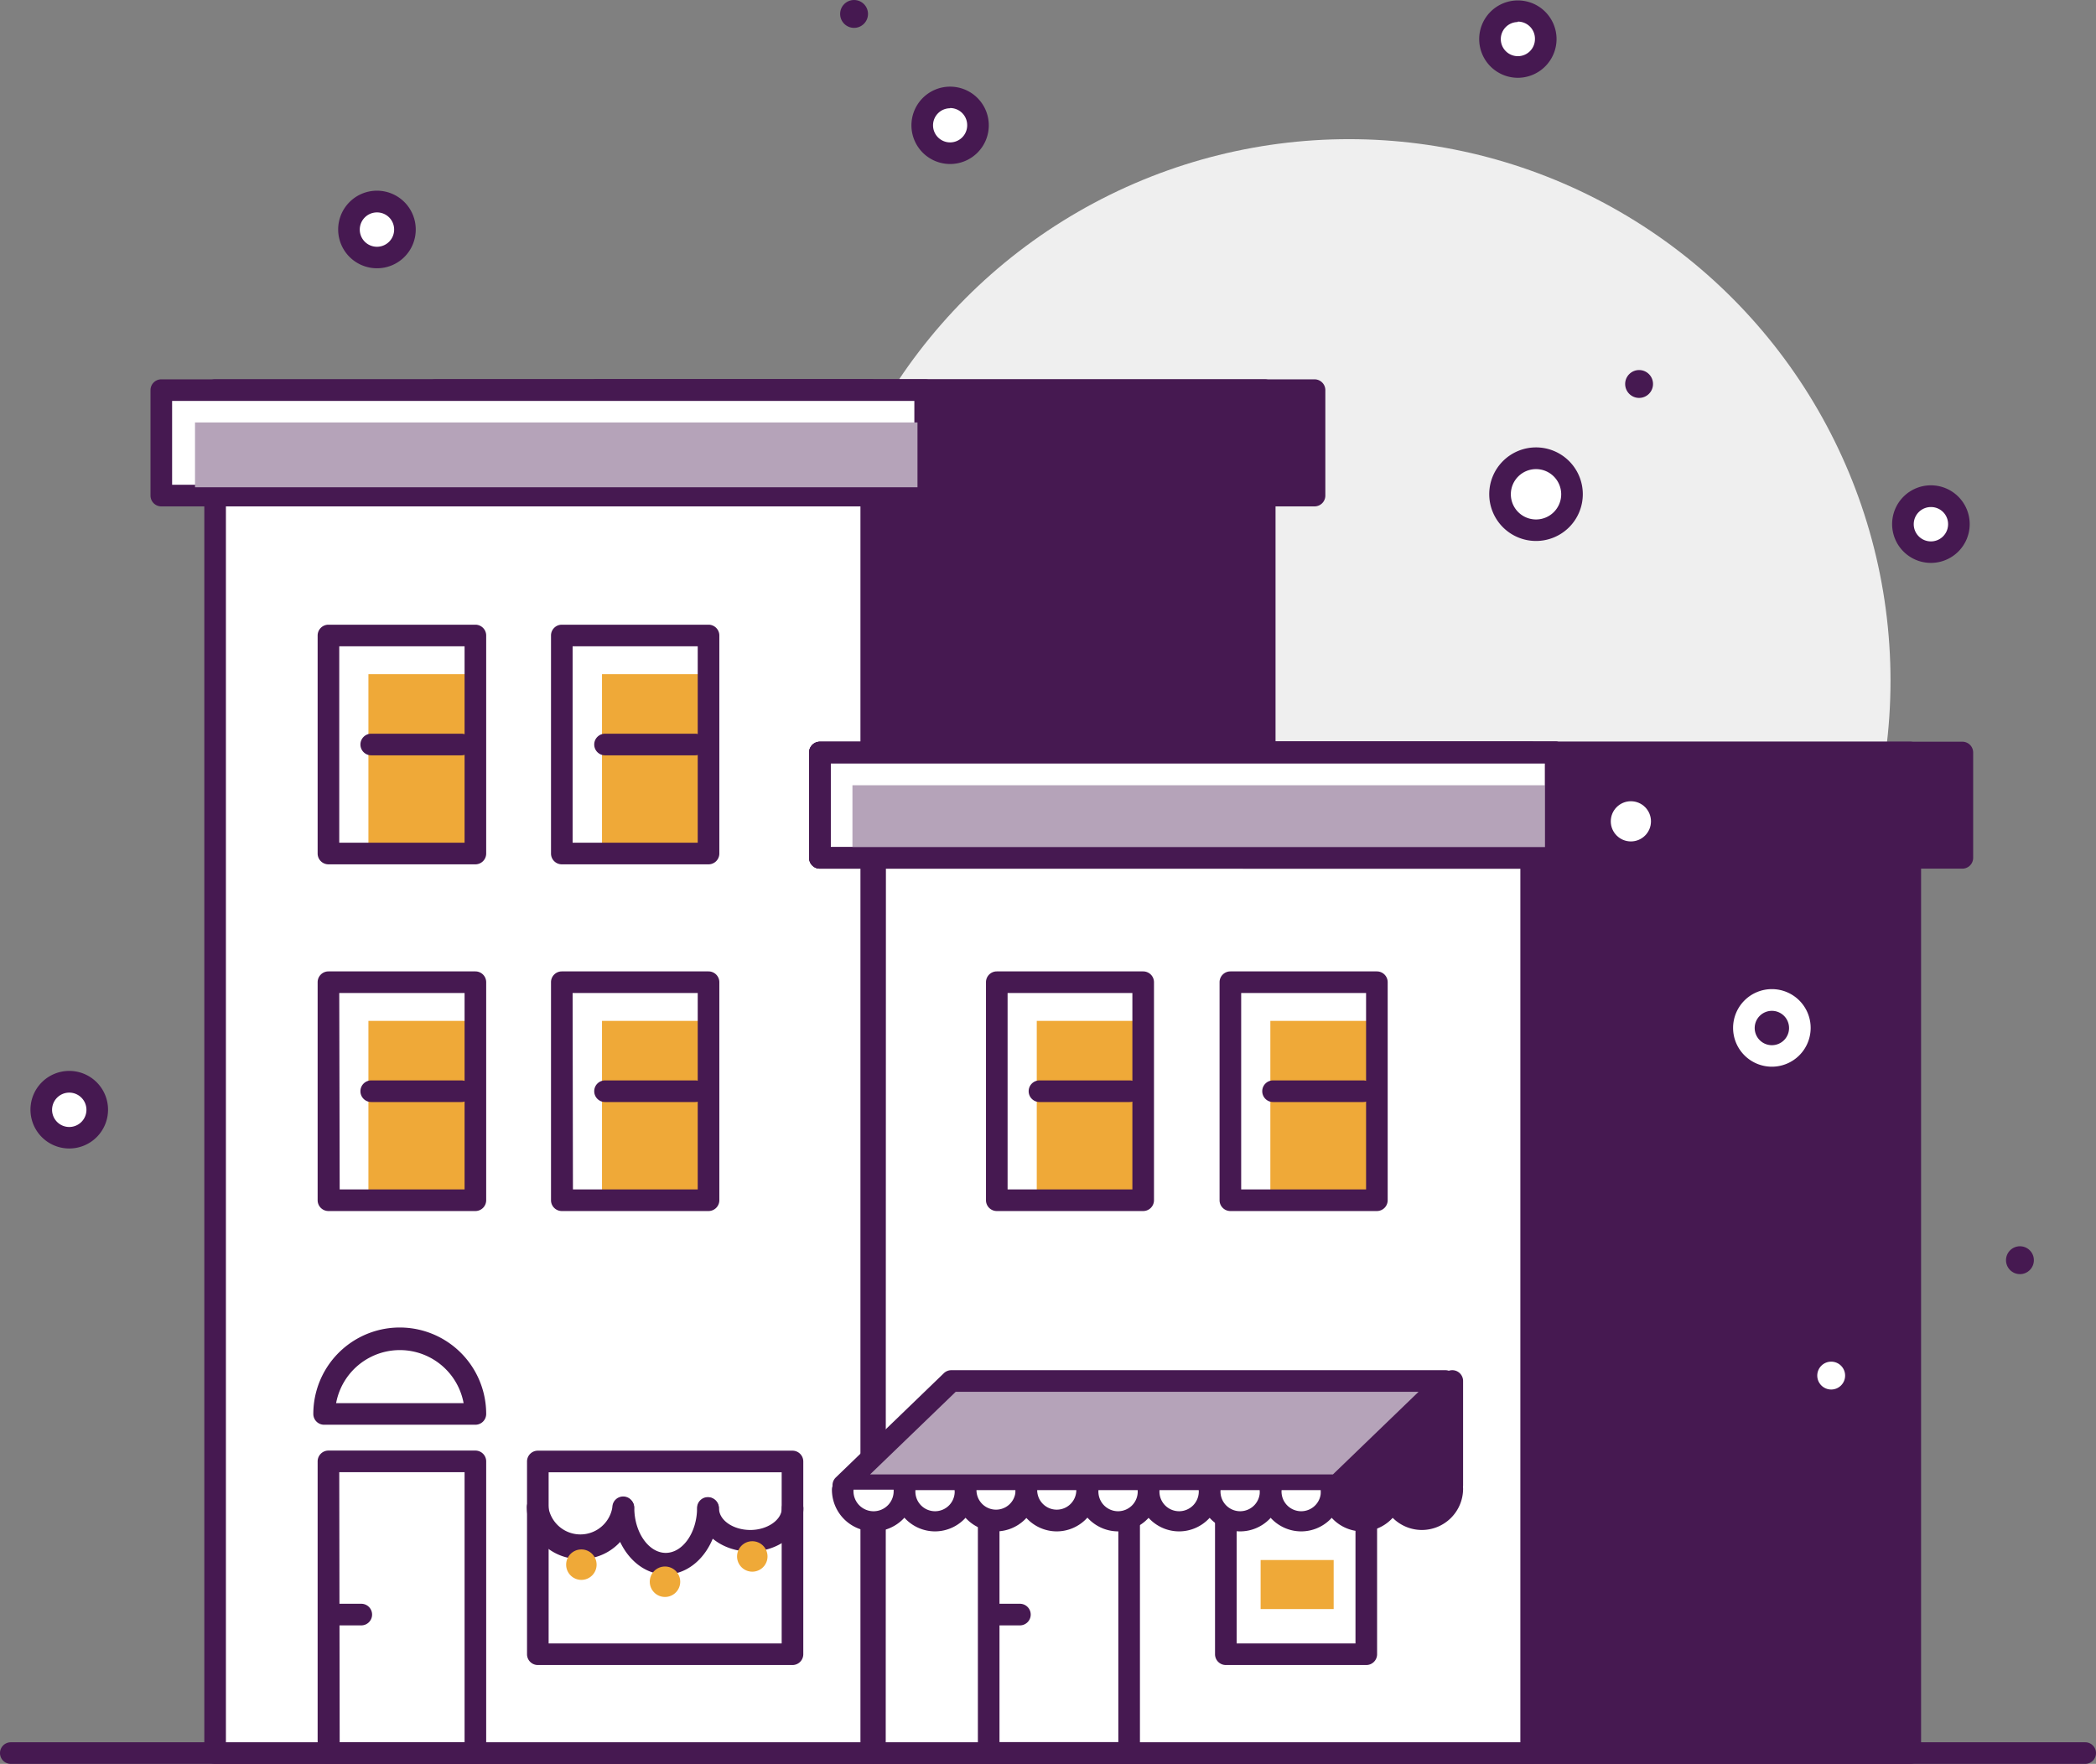 <svg xmlns="http://www.w3.org/2000/svg" viewBox="0 0 194 163.26"><rect x="0" y="0" width="194" height="163.26" fill="#808080" stroke="none"/><defs><style>.cls-1{fill:#efefef;}.cls-2{fill:#461951;}.cls-3{fill:#fff;}.cls-4{fill:#b5a3b9;}.cls-5{fill:#efa938;}</style></defs><g id="Layer_2" data-name="Layer 2"><g id="Illustrations"><circle class="cls-1" cx="124.86" cy="63" r="50.12"/><rect class="cls-2" x="100.06" y="69.65" width="76.76" height="92.61" transform="translate(276.87 231.91) rotate(180)"/><path class="cls-2" d="M176.81,163.26H100.06a1,1,0,0,1-1-1V69.65a1,1,0,0,1,1-1h76.75a1,1,0,0,1,1,1v92.61A1,1,0,0,1,176.81,163.26Zm-75.75-2h74.75V70.65H101.06Z"/><rect class="cls-2" x="40.3" y="36.11" width="76.76" height="126.14" transform="translate(157.36 198.37) rotate(180)"/><path class="cls-2" d="M117.06,163.26H40.3a1,1,0,0,1-1-1V36.11a1,1,0,0,1,1-1h76.76a1,1,0,0,1,1,1V162.26A1,1,0,0,1,117.06,163.26Zm-75.76-2h74.76V37.11H41.3Z"/><path class="cls-2" d="M193,163.26H1a1,1,0,0,1,0-2H193a1,1,0,0,1,0,2Z"/><rect class="cls-3" x="80.98" y="69.65" width="60.74" height="92.61" transform="translate(222.7 231.91) rotate(180)"/><path class="cls-2" d="M141.72,163.26H81a1,1,0,0,1-1-1V69.65a1,1,0,0,1,1-1h60.74a1,1,0,0,1,1,1v92.61A1,1,0,0,1,141.72,163.26Zm-59.74-2h58.74V70.65H82Z"/><rect class="cls-3" x="19.91" y="36.11" width="60.74" height="126.14" transform="translate(100.55 198.37) rotate(180)"/><path class="cls-2" d="M80.64,163.26H19.91a1,1,0,0,1-1-1V36.11a1,1,0,0,1,1-1H80.64a1,1,0,0,1,1,1V162.26A1,1,0,0,1,80.64,163.26Zm-59.73-2H79.64V37.11H20.91Z"/><rect class="cls-2" x="115.13" y="69.65" width="66.51" height="9.75"/><path class="cls-2" d="M181.63,80.4h-66.5a1,1,0,0,1-1-1V69.65a1,1,0,0,1,1-1h66.5a1,1,0,0,1,1,1V79.4A1,1,0,0,1,181.63,80.4Zm-65.5-2h64.5V70.65h-64.5Z"/><rect class="cls-3" x="75.89" y="69.65" width="68.11" height="9.75"/><path class="cls-2" d="M144,80.4H75.89a1,1,0,0,1-1-1V69.65a1,1,0,0,1,1-1H144a1,1,0,0,1,1,1V79.4A1,1,0,0,1,144,80.4Zm-67.11-2H143V70.65H76.89Z"/><rect class="cls-3" x="75.89" y="69.65" width="68.11" height="9.75"/><path class="cls-2" d="M144,80.4H75.89a1,1,0,0,1-1-1V69.65a1,1,0,0,1,1-1H144a1,1,0,0,1,1,1V79.4A1,1,0,0,1,144,80.4Zm-67.11-2H143V70.65H76.89Z"/><rect class="cls-4" x="78.9" y="72.68" width="65.1" height="6.72"/><rect class="cls-2" x="55.17" y="36.11" width="66.51" height="9.75"/><path class="cls-2" d="M121.67,46.87H55.17a1,1,0,0,1-1-1V36.11a1,1,0,0,1,1-1h66.5a1,1,0,0,1,1,1v9.76A1,1,0,0,1,121.67,46.87Zm-65.5-2h64.5V37.11H56.17Z"/><rect class="cls-3" x="14.93" y="36.11" width="70.71" height="9.75"/><path class="cls-2" d="M85.63,46.87H14.93a1,1,0,0,1-1-1V36.11a1,1,0,0,1,1-1h70.7a1,1,0,0,1,1,1v9.76A1,1,0,0,1,85.63,46.87Zm-69.7-2h68.7V37.11H15.93Z"/><circle class="cls-3" cx="142.18" cy="45.74" r="3.33"/><path class="cls-2" d="M142.18,50.07a4.33,4.33,0,1,1,4.32-4.33A4.33,4.33,0,0,1,142.18,50.07Zm0-6.65a2.33,2.33,0,1,0,2.32,2.32A2.33,2.33,0,0,0,142.18,43.42Z"/><circle class="cls-2" cx="151.71" cy="35.54" r="1.29"/><circle class="cls-2" cx="79.05" cy="1.29" r="1.29"/><circle class="cls-2" cx="186.96" cy="116.64" r="1.29"/><circle class="cls-3" cx="169.49" cy="127.32" r="1.29"/><circle class="cls-3" cx="150.95" cy="76.02" r="1.86"/><circle class="cls-3" cx="178.72" cy="48.51" r="2.58"/><path class="cls-2" d="M178.72,52.1a3.59,3.59,0,1,1,3.59-3.59A3.59,3.59,0,0,1,178.72,52.1Zm0-5.17a1.59,1.59,0,1,0,1.59,1.58A1.58,1.58,0,0,0,178.72,46.93Z"/><circle class="cls-2" cx="164.02" cy="95.15" r="2.58"/><path class="cls-3" d="M164,98.73a3.59,3.59,0,1,1,3.59-3.58A3.59,3.59,0,0,1,164,98.73Zm0-5.17a1.59,1.59,0,1,0,1.59,1.59A1.59,1.59,0,0,0,164,93.56Z"/><circle class="cls-3" cx="140.48" cy="3.62" r="2.58"/><path class="cls-2" d="M140.48,7.2a3.58,3.58,0,1,1,3.59-3.58A3.59,3.59,0,0,1,140.48,7.2Zm0-5.16a1.58,1.58,0,1,0,1.59,1.58A1.58,1.58,0,0,0,140.48,2Z"/><circle class="cls-3" cx="87.94" cy="11.6" r="2.58"/><path class="cls-2" d="M87.94,15.18a3.58,3.58,0,1,1,3.58-3.58A3.58,3.58,0,0,1,87.94,15.18Zm0-5.16a1.58,1.58,0,1,0,1.58,1.58A1.58,1.58,0,0,0,87.94,10Z"/><circle class="cls-3" cx="34.9" cy="21.24" r="2.58"/><path class="cls-2" d="M34.9,24.83a3.59,3.59,0,1,1,3.58-3.59A3.58,3.58,0,0,1,34.9,24.83Zm0-5.17a1.59,1.59,0,1,0,1.58,1.58A1.58,1.58,0,0,0,34.9,19.66Z"/><circle class="cls-3" cx="6.39" cy="102.72" r="2.58"/><path class="cls-2" d="M6.39,106.3A3.59,3.59,0,1,1,10,102.72,3.59,3.59,0,0,1,6.39,106.3Zm0-5.17A1.59,1.59,0,1,0,8,102.72,1.59,1.59,0,0,0,6.39,101.13Z"/><rect class="cls-3" x="91.52" y="135.07" width="12.99" height="27.17"/><path class="cls-2" d="M104.51,163.24h-13a1,1,0,0,1-1-1V135.07a1,1,0,0,1,1-1h13a1,1,0,0,1,1,1v27.17A1,1,0,0,1,104.51,163.24Zm-12-2h11V136.07h-11Z"/><rect class="cls-3" x="113.47" y="135.07" width="12.99" height="18.04"/><path class="cls-2" d="M126.46,154.11h-13a1,1,0,0,1-1-1v-18a1,1,0,0,1,1-1h13a1,1,0,0,1,1,1v18A1,1,0,0,1,126.46,154.11Zm-12-2h11v-16h-11Z"/><rect class="cls-3" x="49.78" y="135.27" width="23.57" height="17.83"/><path class="cls-2" d="M73.35,154.11H49.78a1,1,0,0,1-1-1V135.27a1,1,0,0,1,1-1H73.35a1,1,0,0,1,1,1v17.84A1,1,0,0,1,73.35,154.11Zm-22.57-2H72.35V136.27H50.78Z"/><polygon class="cls-4" points="123.78 137.47 78.05 137.47 88.05 127.82 133.78 127.82 123.78 137.47"/><path class="cls-2" d="M123.78,138.47H78.05a1,1,0,0,1-.69-1.72l10-9.65a1,1,0,0,1,.69-.28h45.73a1,1,0,0,1,.69,1.72l-10,9.65A1,1,0,0,1,123.78,138.47Zm-43.25-2h42.84l7.93-7.65H88.46Z"/><polyline class="cls-2" points="123.78 137.47 134.42 137.47 134.42 127.82"/><path class="cls-2" d="M134.42,138.47H123.78a1,1,0,0,1,0-2h9.64v-8.65a1,1,0,0,1,2,0v9.65A1,1,0,0,1,134.42,138.47Z"/><path class="cls-3" d="M83.74,137.88a2.86,2.86,0,1,1-5.71,0"/><path class="cls-2" d="M80.88,141.74A3.86,3.86,0,0,1,77,137.88a1,1,0,0,1,2,0,1.86,1.86,0,1,0,3.71,0,1,1,0,0,1,2,0A3.86,3.86,0,0,1,80.88,141.74Z"/><path class="cls-3" d="M89.36,137.92a2.82,2.82,0,1,1-5.63,0"/><path class="cls-2" d="M86.54,141.74a3.82,3.82,0,0,1-3.81-3.82,1,1,0,0,1,2,0,1.82,1.82,0,1,0,3.63,0,1,1,0,0,1,2,0A3.83,3.83,0,0,1,86.54,141.74Z"/><path class="cls-3" d="M95,137.92a2.81,2.81,0,1,1-5.62,0"/><path class="cls-2" d="M92.19,141.74a3.82,3.82,0,0,1-3.81-3.82,1,1,0,0,1,2,0,1.81,1.81,0,1,0,3.62,0,1,1,0,0,1,2,0A3.82,3.82,0,0,1,92.19,141.74Z"/><path class="cls-3" d="M100.65,137.92a2.81,2.81,0,1,1-5.62,0"/><path class="cls-2" d="M97.84,141.74A3.82,3.82,0,0,1,94,137.92a1,1,0,0,1,2,0,1.81,1.81,0,1,0,3.62,0,1,1,0,0,1,2,0A3.82,3.82,0,0,1,97.84,141.74Z"/><path class="cls-2" d="M53.76,144.3a4.89,4.89,0,0,1-5-4.79,1,1,0,0,1,2,0,3,3,0,0,0,5.92,0,1,1,0,0,1,2,0A4.88,4.88,0,0,1,53.76,144.3Z"/><path class="cls-2" d="M61.62,145.73c-2.71,0-4.91-2.76-4.91-6.16a1,1,0,0,1,2,0c0,2.26,1.33,4.16,2.91,4.16s2.9-1.9,2.9-4.16a1,1,0,0,1,2,0C66.52,143,64.32,145.73,61.62,145.73Z"/><path class="cls-2" d="M69.45,143.61c-2.7,0-4.9-1.81-4.9-4a1,1,0,0,1,2,0c0,1.11,1.33,2,2.9,2s2.91-.93,2.91-2a1,1,0,0,1,2,0C74.36,141.8,72.16,143.61,69.45,143.61Z"/><path class="cls-3" d="M106.3,137.92a2.81,2.81,0,1,1-5.62,0"/><path class="cls-2" d="M103.49,141.74a3.83,3.83,0,0,1-3.82-3.82,1,1,0,0,1,2,0,1.82,1.82,0,1,0,3.63,0,1,1,0,0,1,2,0A3.82,3.82,0,0,1,103.49,141.74Z"/><path class="cls-3" d="M112,137.92a2.82,2.82,0,1,1-5.63,0"/><path class="cls-2" d="M109.14,141.74a3.82,3.82,0,0,1-3.82-3.82,1,1,0,0,1,2,0,1.82,1.82,0,1,0,3.63,0,1,1,0,0,1,2,0A3.82,3.82,0,0,1,109.14,141.74Z"/><path class="cls-3" d="M117.6,137.92a2.82,2.82,0,1,1-5.63,0"/><path class="cls-2" d="M114.79,141.74a3.82,3.82,0,0,1-3.82-3.82,1,1,0,0,1,2,0,1.82,1.82,0,1,0,3.63,0,1,1,0,0,1,2,0A3.82,3.82,0,0,1,114.79,141.74Z"/><path class="cls-3" d="M123.25,137.92a2.82,2.82,0,1,1-5.63,0"/><path class="cls-2" d="M120.43,141.74a3.82,3.82,0,0,1-3.81-3.82,1,1,0,0,1,2,0,1.82,1.82,0,1,0,3.63,0,1,1,0,1,1,2,0A3.82,3.82,0,0,1,120.43,141.74Z"/><path class="cls-2" d="M128.9,137.92a2.82,2.82,0,1,1-5.63,0"/><path class="cls-2" d="M126.08,141.74a3.82,3.82,0,0,1-3.81-3.82,1,1,0,0,1,2,0,1.82,1.82,0,1,0,3.63,0,1,1,0,0,1,2,0A3.83,3.83,0,0,1,126.08,141.74Z"/><path class="cls-2" d="M134.42,137.8a2.82,2.82,0,0,1-5.63,0"/><path class="cls-2" d="M131.61,141.61a3.82,3.82,0,0,1-3.82-3.81,1,1,0,0,1,2,0,1.82,1.82,0,0,0,3.63,0,1,1,0,0,1,2,0A3.82,3.82,0,0,1,131.61,141.61Z"/><rect class="cls-5" x="117.57" y="94.49" width="9.85" height="16.6" transform="translate(245 205.58) rotate(180)"/><line class="cls-3" x1="126.18" y1="101" x2="117.82" y2="101"/><path class="cls-2" d="M126.17,102h-8.34a1,1,0,1,1,0-2h8.34a1,1,0,1,1,0,2Z"/><path class="cls-2" d="M127.44,112.09H113.88a1,1,0,0,1-1-1V90.91a1,1,0,0,1,1-1h13.56a1,1,0,0,1,1,1v20.18A1,1,0,0,1,127.44,112.09Zm-12.56-2h11.56V91.91H114.88Z"/><rect class="cls-5" x="95.96" y="94.49" width="9.85" height="16.6" transform="translate(201.77 205.58) rotate(180)"/><line class="cls-3" x1="104.56" y1="101" x2="96.21" y2="101"/><path class="cls-2" d="M104.56,102H96.21a1,1,0,1,1,0-2h8.35a1,1,0,0,1,0,2Z"/><path class="cls-2" d="M105.81,112.09H92.26a1,1,0,0,1-1-1V90.91a1,1,0,0,1,1-1h13.55a1,1,0,0,1,1,1v20.18A1,1,0,0,1,105.81,112.09Zm-12.55-2h11.55V91.91H93.26Z"/><rect class="cls-5" x="55.72" y="94.49" width="9.85" height="16.6" transform="translate(121.29 205.58) rotate(180)"/><line class="cls-3" x1="64.32" y1="101" x2="55.97" y2="101"/><path class="cls-2" d="M64.32,102H56a1,1,0,0,1,0-2h8.35a1,1,0,0,1,0,2Z"/><path class="cls-2" d="M65.58,112.09H52a1,1,0,0,1-1-1V90.91a1,1,0,0,1,1-1H65.58a1,1,0,0,1,1,1v20.18A1,1,0,0,1,65.58,112.09Zm-12.55-2H64.58V91.91H53Z"/><rect class="cls-5" x="34.11" y="94.49" width="9.85" height="16.6" transform="translate(78.06 205.58) rotate(180)"/><line class="cls-3" x1="42.71" y1="101" x2="34.36" y2="101"/><path class="cls-2" d="M42.71,102H34.36a1,1,0,0,1,0-2h8.35a1,1,0,1,1,0,2Z"/><path class="cls-2" d="M44,112.09H30.4a1,1,0,0,1-1-1V90.91a1,1,0,0,1,1-1H44a1,1,0,0,1,1,1v20.18A1,1,0,0,1,44,112.09Zm-12.56-2H43V91.91H31.4Z"/><rect class="cls-5" x="55.72" y="62.4" width="9.85" height="16.6" transform="translate(121.29 141.4) rotate(180)"/><line class="cls-3" x1="64.32" y1="68.91" x2="55.97" y2="68.91"/><path class="cls-2" d="M64.32,69.91H56a1,1,0,0,1,0-2h8.35a1,1,0,0,1,0,2Z"/><path class="cls-2" d="M65.58,80H52a1,1,0,0,1-1-1V58.82a1,1,0,0,1,1-1H65.58a1,1,0,0,1,1,1V79A1,1,0,0,1,65.58,80ZM53,78H64.58V59.82H53Z"/><rect class="cls-5" x="34.11" y="62.4" width="9.85" height="16.6" transform="translate(78.06 141.4) rotate(180)"/><line class="cls-3" x1="42.71" y1="68.91" x2="34.36" y2="68.91"/><path class="cls-2" d="M42.71,69.91H34.36a1,1,0,0,1,0-2h8.35a1,1,0,1,1,0,2Z"/><path class="cls-2" d="M44,80H30.4a1,1,0,0,1-1-1V58.82a1,1,0,0,1,1-1H44a1,1,0,0,1,1,1V79A1,1,0,0,1,44,80ZM31.4,78H43V59.82H31.4Z"/><path class="cls-2" d="M144,80.4H75.89a1,1,0,0,1-1-1V69.65a1,1,0,0,1,1-1H144a1,1,0,0,1,1,1V79.4A1,1,0,0,1,144,80.4Zm-67.11-2H143V70.65H76.89Z"/><rect class="cls-5" x="116.68" y="144.39" width="6.76" height="4.54"/><path class="cls-3" d="M30,130.87a7,7,0,0,1,14,0Z"/><path class="cls-2" d="M44,131.87H30a1,1,0,0,1-1-1,8,8,0,0,1,16,0A1,1,0,0,1,44,131.87Zm-12.89-2h11.8a6,6,0,0,0-11.8,0Z"/><path class="cls-2" d="M44,163.26H30.4a1,1,0,0,1-1-1v-27a1,1,0,0,1,1-1H44a1,1,0,0,1,1,1v27A1,1,0,0,1,44,163.26Zm-12.56-2H43v-25H31.4Z"/><path class="cls-2" d="M33.44,150.44H30.67a1,1,0,0,1,0-2h2.77a1,1,0,0,1,0,2Z"/><path class="cls-2" d="M94.4,150.44H91.63a1,1,0,0,1,0-2H94.4a1,1,0,0,1,0,2Z"/><rect class="cls-4" x="18.05" y="39.1" width="66.87" height="6"/><circle class="cls-5" cx="53.81" cy="144.82" r="1.41"/><circle class="cls-5" cx="61.55" cy="146.4" r="1.41"/><circle class="cls-5" cx="69.63" cy="144.06" r="1.41"/></g></g></svg>